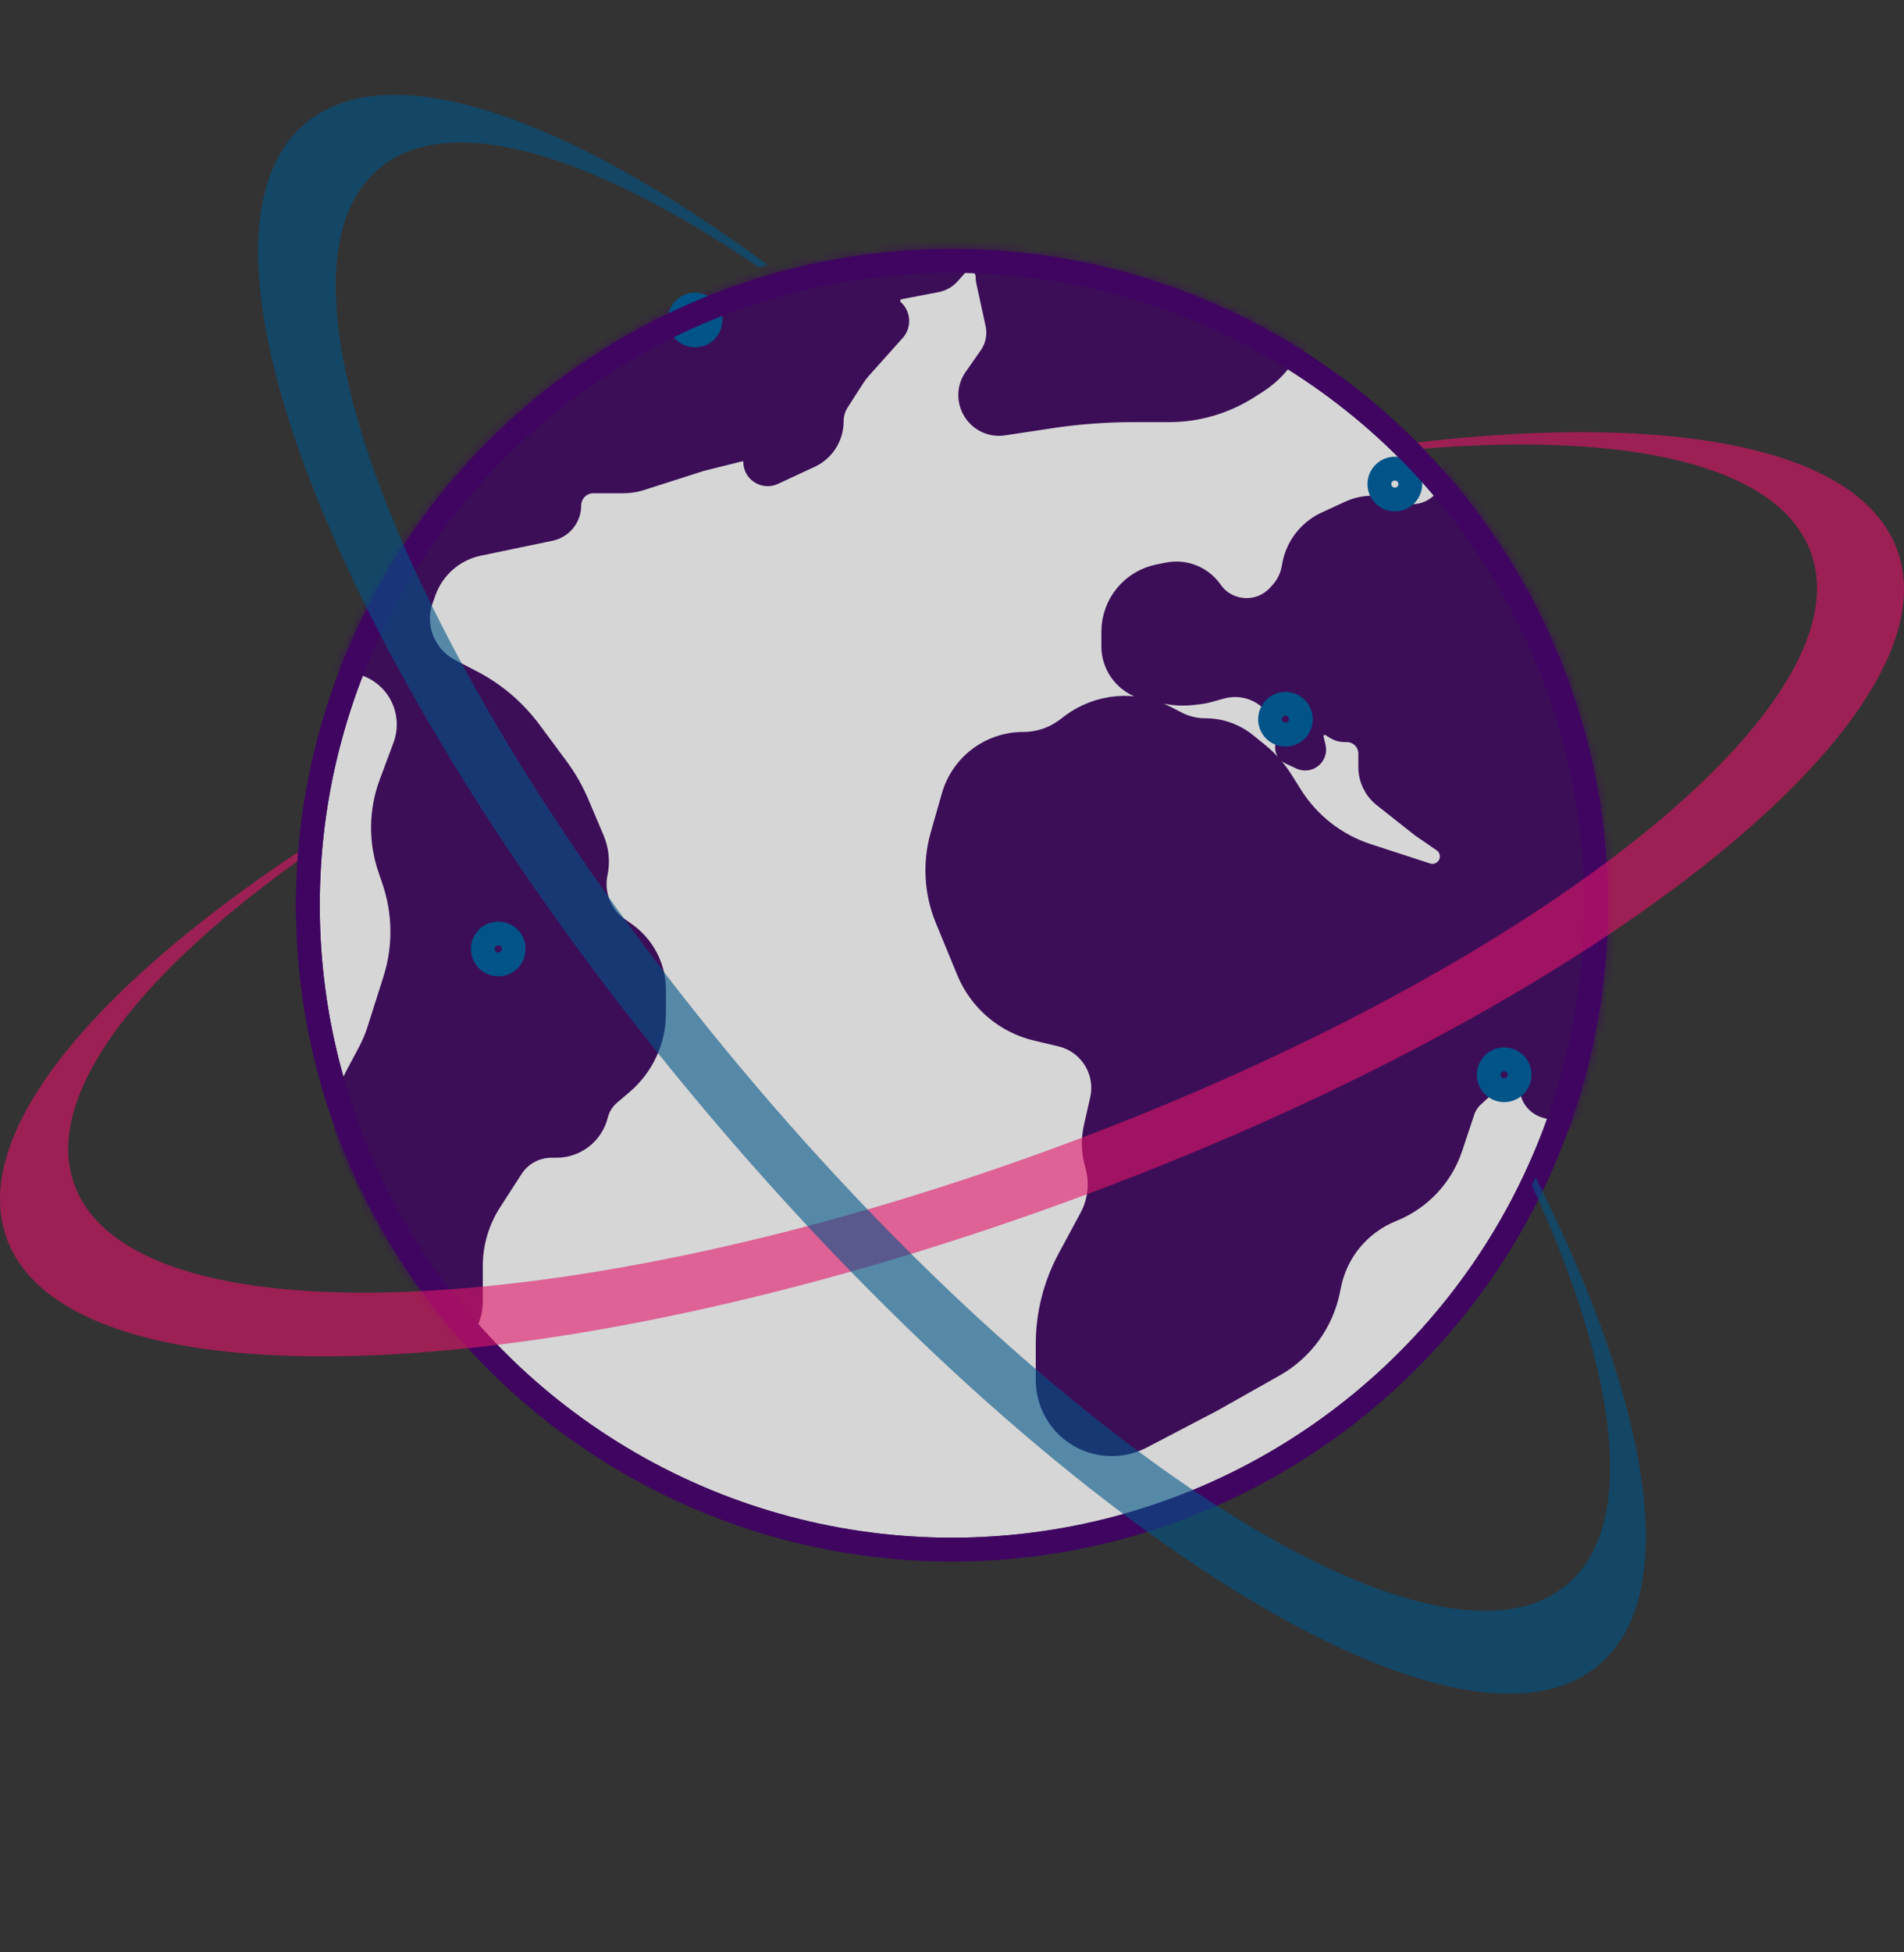 <svg width="240" height="246" viewBox="0 0 240 246" fill="none" xmlns="http://www.w3.org/2000/svg">
<rect x="0" y="0" width="240" height="246" fill="#333333" stroke="none"/>
<g opacity="0.8">
<mask id="mask0_268_1735" style="mask-type:alpha" maskUnits="userSpaceOnUse" x="37" y="31" width="166" height="166">
<circle cx="120" cy="114.056" r="81.195" fill="#005488" stroke="#3F0561" stroke-width="3"/>
</mask>
<g mask="url(#mask0_268_1735)">
<circle cx="120" cy="114.056" r="81.195" fill="white" stroke="#3F0561" stroke-width="3"/>
<path d="M157.261 48.809L158.329 48.129C159.639 47.295 160.777 46.211 161.675 44.943C164.405 41.089 169.155 39.193 173.786 40.12C179.376 41.237 183.399 46.145 183.399 51.846V59.676C183.399 61.174 182.77 62.603 181.666 63.615C180.191 64.967 178.085 65.382 176.207 64.691L175.366 64.381C173.67 63.756 171.796 63.831 170.155 64.588L167.227 65.939C165.055 66.942 163.511 68.945 163.095 71.301L163.042 71.603C162.835 72.775 162.298 73.863 161.494 74.74L161.185 75.078C159.802 76.587 157.696 77.202 155.719 76.674L155.655 76.657C154.436 76.332 153.372 75.584 152.654 74.547C151.447 72.803 149.32 71.944 147.24 72.36L146.067 72.594C142.73 73.262 140.329 76.191 140.329 79.594V81.436C140.329 82.267 140.522 83.088 140.895 83.832C141.626 85.294 142.984 86.342 144.583 86.679L146.966 87.181C148.047 87.408 149.158 87.462 150.257 87.34L150.969 87.261C151.455 87.207 151.936 87.114 152.407 86.983L153.904 86.567C156.351 85.888 158.971 86.66 160.658 88.558L162.871 91.087C163.002 91.237 163.102 91.412 163.165 91.601L163.478 92.538C163.622 92.97 163.327 93.425 162.874 93.471C162.155 93.542 161.988 94.515 162.641 94.822L164.034 95.477C164.896 95.883 165.845 95.112 165.624 94.185L165.374 93.136C165.032 91.701 166.596 90.569 167.853 91.342L168.457 91.715C168.765 91.904 169.119 92.004 169.479 92.004H169.764C171.395 92.004 172.718 93.326 172.718 94.958V96.645C172.718 98.066 173.368 99.409 174.483 100.289L179.264 104.063L181.939 105.902C183.324 106.855 183.351 108.891 181.992 109.879C181.361 110.338 180.548 110.467 179.806 110.225L172.317 107.787C168.346 106.494 164.952 103.851 162.727 100.316L161.513 98.388C160.719 97.127 159.723 96.004 158.566 95.063L157.02 93.807C155.584 92.641 153.791 92.004 151.941 92.004C150.65 92.004 149.379 91.694 148.233 91.1L146.941 90.43C143.114 88.445 138.485 88.843 135.052 91.452L134.515 91.86C132.922 93.071 130.976 93.727 128.974 93.727C124.886 93.727 121.293 96.437 120.169 100.368L118.765 105.285C117.779 108.734 117.986 112.414 119.352 115.731L122.052 122.288C123.575 125.989 126.788 128.73 130.683 129.652L133.757 130.38C136.122 130.94 138.017 132.706 138.742 135.026C139.104 136.186 139.153 137.421 138.884 138.606L138.097 142.068C137.753 143.582 137.802 145.159 138.24 146.649C138.916 148.946 138.658 151.417 137.523 153.526L134.753 158.67C132.985 161.954 132.059 165.625 132.059 169.354V173.888C132.059 175.537 132.564 177.147 133.506 178.502C135.83 181.842 140.276 182.933 143.882 181.048L152.733 176.421L160.559 172.007C164.122 169.997 166.632 166.534 167.435 162.523L167.555 161.92C168.411 157.64 171.371 154.081 175.424 152.46C178.952 151.049 181.68 148.156 182.882 144.551L184.414 139.953C184.652 139.239 185.069 138.597 185.624 138.089L188.851 135.13C190.457 133.658 193.047 134.797 193.047 136.976C193.047 138.093 193.788 139.076 194.863 139.383L197.087 140.018C200.141 140.891 201.848 144.138 200.836 147.149L193.782 168.137C191.513 174.887 197.023 181.708 204.099 180.909C207.865 180.484 211.042 177.911 212.24 174.315L220.502 149.53C222.844 142.505 223.617 135.052 222.766 127.696L220.179 105.324C218.879 94.085 214.874 83.328 208.507 73.975L192.482 50.433C183.905 37.834 171.451 28.378 157.01 23.502L142.256 18.52C131.706 14.957 120.457 13.963 109.445 15.62L81.742 19.79C65.04 22.303 50.485 32.506 42.427 47.35L31.618 67.26C30 70.243 29.939 73.827 31.457 76.862C32.964 79.876 35.838 81.971 39.168 82.484L44.695 83.334C46.386 83.594 47.949 84.386 49.159 85.596C51.383 87.82 52.106 91.138 51.009 94.087L49.267 98.769C47.993 102.193 47.943 105.952 49.126 109.408L49.626 110.872C51.023 114.954 51.073 119.376 49.769 123.488L47.776 129.771C47.458 130.778 47.047 131.752 46.55 132.684L44.993 135.604C43.011 139.32 43.189 143.817 45.46 147.364C46.659 149.239 47.297 151.417 47.297 153.643V164.703C47.297 167.181 48.865 169.387 51.205 170.201C53.598 171.033 56.254 170.222 57.773 168.195L58.061 167.812C58.902 166.691 59.357 165.327 59.357 163.926V159.519C59.357 156.607 60.196 153.757 61.775 151.31L64.482 147.114C65.583 145.408 67.475 144.377 69.505 144.377H70.146C72.513 144.377 74.576 142.767 75.15 140.471C75.411 139.426 75.992 138.489 76.813 137.792L78.375 136.464C80.955 134.271 82.442 131.055 82.442 127.668V124.723C82.442 121.922 81.084 119.296 78.799 117.677L77.868 117.017C75.625 115.429 74.539 112.659 75.106 109.97C75.396 108.592 75.257 107.159 74.709 105.862L72.807 101.368C72.112 99.725 71.224 98.171 70.161 96.738L66.787 92.191C64.845 89.574 62.333 87.432 59.442 85.929L56.669 84.487C55.716 83.991 54.883 83.293 54.227 82.441C52.7 80.455 52.286 77.829 53.128 75.469L53.475 74.498C54.56 71.46 57.148 69.206 60.306 68.548L69.34 66.666C70.75 66.372 71.761 65.129 71.761 63.689C71.761 62.01 73.122 60.648 74.802 60.648H78.616C79.325 60.648 80.03 60.538 80.705 60.322L88.3 57.892L93.237 56.658C94.229 56.41 95.191 57.161 95.191 58.184C95.191 59.333 96.384 60.095 97.427 59.611L102.056 57.461C103.753 56.673 104.839 54.972 104.839 53.102C104.839 52.18 105.104 51.278 105.602 50.502L107.588 47.414C107.822 47.049 108.085 46.704 108.374 46.381L112.665 41.586C113.292 40.885 113.236 39.809 112.54 39.176C111.496 38.227 111.983 36.494 113.369 36.227L118.035 35.33C118.639 35.214 119.187 34.902 119.596 34.442L120.52 33.402C121.904 31.845 124.479 32.824 124.479 34.907C124.479 35.069 124.496 35.231 124.531 35.389L125.704 40.788C126.021 42.247 125.715 43.771 124.859 44.993L122.959 47.709C121.277 50.111 122.996 53.413 125.929 53.413C126.11 53.413 126.292 53.399 126.472 53.372L132.359 52.48C135.83 51.954 139.335 51.69 142.845 51.69H143.774H147.367C150.871 51.69 154.304 50.691 157.261 48.809Z" fill="#3F0561" stroke="#3F0561" stroke-width="3"/>
</g>
</g>
<circle cx="87.614" cy="40.319" r="1.946" stroke="#005488" stroke-width="3"/>
<circle cx="162.035" cy="90.625" r="1.946" stroke="#005488" stroke-width="3"/>
<circle cx="175.821" cy="60.993" r="1.946" stroke="#005488" stroke-width="3"/>
<circle cx="189.602" cy="135.419" r="1.946" stroke="#005488" stroke-width="3"/>
<circle cx="62.805" cy="119.569" r="1.946" stroke="#005488" stroke-width="3"/>
<circle cx="120" cy="114.056" r="81.195" stroke="#3F0561" stroke-width="3"/>
<path opacity="0.6" fill-rule="evenodd" clip-rule="evenodd" d="M179.44 56.535C205.61 54.409 224.281 58.684 228.258 69.608C235.417 89.278 192.223 123.058 131.782 145.056C71.341 167.055 16.54 168.943 9.38 149.273C5.461 138.504 16.634 123.505 37.468 108.526C37.494 108.142 37.522 107.757 37.554 107.373C10.966 125.071 -3.8 143.277 0.848 156.046C8.658 177.504 68.336 175.483 134.142 151.532C199.948 127.581 246.962 90.769 239.152 69.31C234.452 56.396 210.964 51.986 178.661 55.742C178.922 56.005 179.182 56.269 179.44 56.535Z" fill="#E21569"/>
<path opacity="0.6" fill-rule="evenodd" clip-rule="evenodd" d="M193.086 149.334C204.035 173.199 206.404 192.206 197.498 199.678C181.463 213.134 134.948 184.098 93.603 134.826C52.259 85.554 31.742 34.703 47.778 21.248C56.557 13.882 74.472 19.251 95.673 33.705C96.043 33.598 96.415 33.493 96.787 33.391C71.063 14.459 48.903 6.81 38.493 15.544C21 30.223 43.31 85.61 88.324 139.256C133.338 192.901 184.01 224.49 201.503 209.812C212.031 200.978 208.142 177.4 193.565 148.331C193.408 148.666 193.248 149.001 193.086 149.334Z" fill="#005488"/>
</svg>

